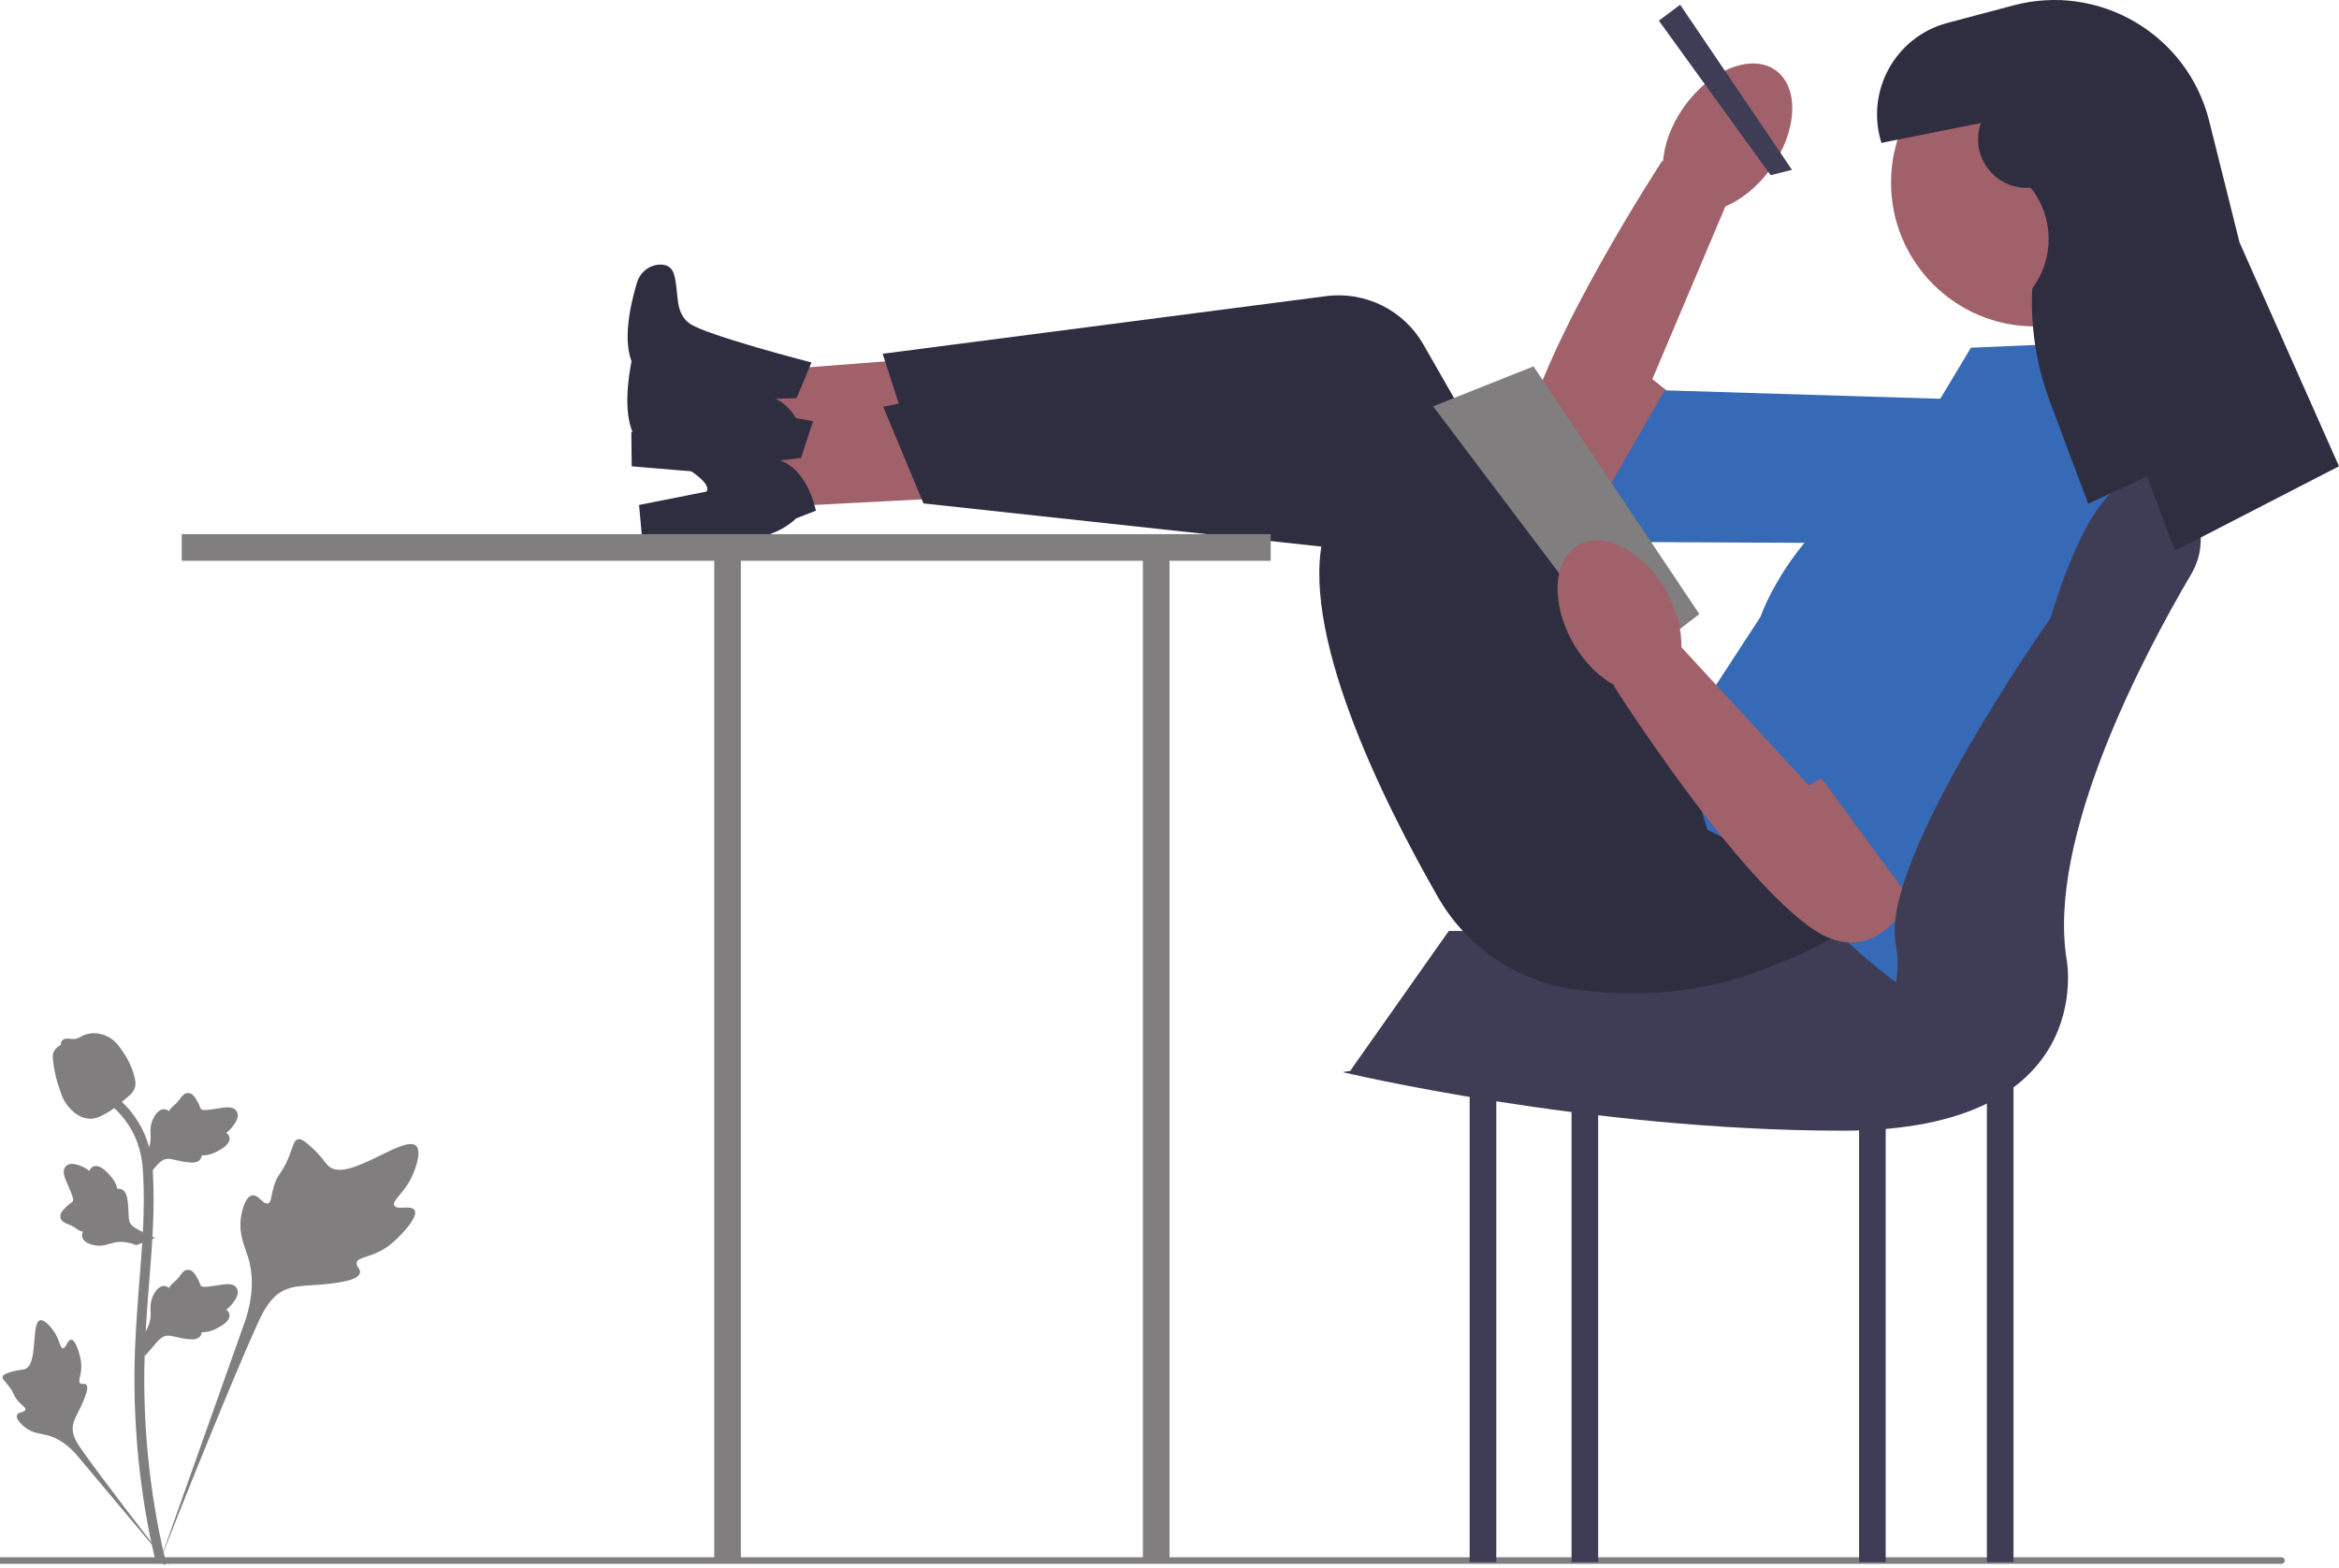 <svg width="452" height="303" viewBox="0 0 452 303" fill="none" xmlns="http://www.w3.org/2000/svg">
<g clip-path="url(#clip0_22_696)">
<path d="M80.107 233.866C79.468 232.788 76.702 233.943 76.193 232.964C75.686 231.989 78.256 230.503 79.725 227.109C79.989 226.496 81.658 222.639 80.423 221.449C78.081 219.193 67.368 228.503 63.618 225.456C62.795 224.788 62.221 223.453 59.73 221.286C58.739 220.423 58.141 220.034 57.561 220.179C56.738 220.385 56.673 221.486 55.791 223.651C54.468 226.899 53.685 226.703 52.914 229.294C52.342 231.217 52.473 232.336 51.8 232.554C50.847 232.862 49.97 230.822 48.762 231.004C47.53 231.191 46.785 233.566 46.55 235.345C46.108 238.682 47.334 240.885 48.013 243.201C48.751 245.717 49.189 249.545 47.484 254.963L30.614 302.508C34.339 292.752 45.123 266.008 49.654 256.069C50.962 253.2 52.406 250.29 55.372 249.142C58.227 248.036 62.148 248.696 67.148 247.491C67.732 247.351 69.352 246.938 69.556 245.985C69.724 245.197 68.771 244.757 68.918 244.019C69.114 243.029 70.988 243.017 73.291 241.875C74.915 241.069 75.927 240.111 76.797 239.288C77.059 239.039 80.958 235.302 80.107 233.866Z" fill="#807E7E"/>
<path d="M13.736 258.896C13.022 258.899 12.791 260.59 12.164 260.557C11.539 260.525 11.552 258.834 10.31 257.134C10.086 256.827 8.675 254.895 7.734 255.158C5.952 255.657 7.429 263.603 4.852 264.565C4.287 264.776 3.466 264.673 1.684 265.27C0.975 265.508 0.611 265.69 0.515 266.016C0.378 266.479 0.9 266.829 1.708 267.887C2.92 269.474 2.598 269.801 3.647 270.927C4.425 271.763 5.012 272.022 4.924 272.415C4.801 272.972 3.547 272.814 3.288 273.459C3.024 274.118 3.974 275.169 4.779 275.798C6.289 276.978 7.723 277.011 9.056 277.346C10.504 277.71 12.508 278.599 14.674 280.999L33.135 303C29.423 298.357 19.412 285.346 15.843 280.253C14.813 278.783 13.802 277.235 14.094 275.447C14.376 273.726 15.831 271.992 16.682 269.19C16.782 268.863 17.047 267.948 16.638 267.573C16.3 267.263 15.809 267.604 15.489 267.319C15.06 266.937 15.595 266.013 15.699 264.553C15.772 263.523 15.594 262.75 15.441 262.085C15.395 261.885 14.686 258.892 13.736 258.896Z" fill="#807E7E"/>
<path d="M27.972 262.093L27.543 258.254L27.739 257.963C28.648 256.617 29.111 255.302 29.117 254.055C29.118 253.857 29.108 253.658 29.099 253.456C29.062 252.655 29.016 251.66 29.535 250.499C29.826 249.852 30.643 248.355 31.872 248.54C32.202 248.586 32.453 248.738 32.642 248.916C32.67 248.872 32.699 248.827 32.73 248.779C33.112 248.195 33.415 247.945 33.707 247.704C33.931 247.519 34.163 247.328 34.526 246.875C34.686 246.677 34.81 246.503 34.914 246.356C35.232 245.913 35.647 245.385 36.379 245.394C37.161 245.431 37.571 246.078 37.843 246.506C38.327 247.27 38.547 247.821 38.692 248.186C38.745 248.319 38.805 248.47 38.836 248.516C39.088 248.887 41.137 248.54 41.908 248.414C43.642 248.125 45.142 247.874 45.76 248.968C46.203 249.75 45.874 250.785 44.753 252.125C44.404 252.542 44.032 252.859 43.702 253.108C43.976 253.271 44.22 253.521 44.319 253.914C44.553 254.845 43.753 255.777 41.944 256.689C41.494 256.917 40.889 257.221 40.041 257.368C39.642 257.436 39.282 257.453 38.975 257.462C38.968 257.64 38.927 257.833 38.818 258.031C38.5 258.615 37.839 258.893 36.842 258.826C35.745 258.769 34.841 258.56 34.044 258.376C33.349 258.217 32.749 258.081 32.278 258.113C31.405 258.183 30.733 258.882 29.943 259.789L27.972 262.093Z" fill="#807E7E"/>
<path d="M29.967 239.235L26.363 240.625L26.032 240.508C24.5 239.97 23.112 239.855 21.904 240.166C21.712 240.216 21.522 240.275 21.329 240.335C20.564 240.574 19.613 240.872 18.36 240.664C17.66 240.546 16.005 240.136 15.872 238.9C15.833 238.568 15.917 238.287 16.041 238.058C15.99 238.043 15.94 238.026 15.886 238.009C15.224 237.787 14.905 237.557 14.598 237.336C14.362 237.166 14.119 236.99 13.589 236.753C13.357 236.649 13.157 236.573 12.989 236.509C12.48 236.314 11.863 236.047 11.687 235.336C11.524 234.57 12.046 234.009 12.391 233.638C13.007 232.975 13.483 232.623 13.8 232.39C13.915 232.305 14.045 232.209 14.082 232.167C14.377 231.829 13.522 229.935 13.204 229.22C12.485 227.616 11.863 226.228 12.763 225.353C13.408 224.726 14.491 224.781 16.072 225.526C16.564 225.759 16.964 226.038 17.288 226.294C17.377 225.988 17.557 225.688 17.912 225.492C18.752 225.03 19.857 225.567 21.198 227.087C21.532 227.464 21.98 227.972 22.336 228.756C22.504 229.125 22.611 229.468 22.698 229.764C22.872 229.725 23.069 229.716 23.288 229.771C23.933 229.93 24.37 230.5 24.559 231.481C24.781 232.558 24.808 233.485 24.832 234.302C24.855 235.016 24.876 235.631 25.026 236.078C25.316 236.905 26.162 237.378 27.239 237.912L29.967 239.235Z" fill="#807E7E"/>
<path d="M27.972 227.924L27.543 224.085L27.739 223.794C28.648 222.448 29.111 221.134 29.117 219.886C29.118 219.688 29.108 219.49 29.099 219.288C29.062 218.487 29.016 217.491 29.535 216.331C29.826 215.684 30.643 214.186 31.872 214.372C32.202 214.418 32.453 214.57 32.642 214.748C32.67 214.703 32.699 214.659 32.73 214.611C33.112 214.027 33.415 213.776 33.707 213.535C33.931 213.35 34.163 213.159 34.526 212.707C34.686 212.509 34.81 212.334 34.914 212.188C35.232 211.745 35.647 211.216 36.379 211.226C37.161 211.263 37.571 211.91 37.843 212.338C38.327 213.102 38.547 213.652 38.692 214.017C38.745 214.151 38.805 214.301 38.836 214.347C39.088 214.718 41.137 214.372 41.908 214.245C43.642 213.956 45.142 213.706 45.76 214.8C46.203 215.582 45.874 216.616 44.753 217.957C44.404 218.374 44.032 218.691 43.702 218.939C43.976 219.102 44.22 219.353 44.319 219.746C44.553 220.676 43.753 221.609 41.944 222.521C41.494 222.749 40.889 223.053 40.041 223.199C39.642 223.268 39.282 223.284 38.975 223.294C38.968 223.472 38.927 223.664 38.818 223.863C38.5 224.447 37.839 224.725 36.842 224.658C35.745 224.601 34.841 224.391 34.044 224.208C33.349 224.048 32.749 223.913 32.278 223.944C31.405 224.015 30.733 224.714 29.943 225.62L27.972 227.924Z" fill="#807E7E"/>
<path d="M31.899 302.445L31.095 301.941L30.157 302.048C30.142 301.961 30.091 301.761 30.015 301.448C29.595 299.731 28.315 294.507 27.248 286.28C26.503 280.537 26.081 274.633 25.994 268.729C25.907 262.816 26.187 258.339 26.411 254.741C26.581 252.027 26.786 249.443 26.988 246.925C27.526 240.2 28.033 233.847 27.655 226.814C27.572 225.244 27.397 221.976 25.488 218.498C24.381 216.481 22.856 214.69 20.954 213.178L22.137 211.691C24.235 213.363 25.923 215.347 27.152 217.586C29.269 221.442 29.46 225.003 29.551 226.714C29.935 233.871 29.422 240.285 28.88 247.075C28.679 249.583 28.474 252.157 28.305 254.859C28.083 258.424 27.806 262.862 27.892 268.699C27.977 274.533 28.394 280.365 29.129 286.036C30.183 294.159 31.444 299.305 31.858 300.995C32.079 301.898 32.125 302.087 31.899 302.445Z" fill="#807E7E"/>
<path d="M17.474 216.194C17.396 216.194 17.317 216.192 17.238 216.187C15.622 216.099 14.125 215.132 12.789 213.311C12.163 212.455 11.842 211.478 11.203 209.53C11.104 209.229 10.622 207.706 10.329 205.609C10.137 204.239 10.161 203.666 10.433 203.16C10.734 202.597 11.221 202.204 11.77 201.939C11.746 201.757 11.765 201.57 11.844 201.379C12.167 200.587 13.027 200.691 13.492 200.741C13.728 200.771 14.021 200.81 14.338 200.793C14.837 200.769 15.105 200.621 15.511 200.398C15.899 200.185 16.382 199.92 17.098 199.773C18.51 199.479 19.693 199.879 20.083 200.011C22.136 200.695 23.148 202.291 24.319 204.139C24.552 204.51 25.354 205.859 25.883 207.709C26.265 209.044 26.211 209.637 26.096 210.078C25.863 210.985 25.311 211.504 23.911 212.65C22.449 213.849 21.715 214.45 21.085 214.815C19.618 215.662 18.697 216.194 17.474 216.194Z" fill="#807E7E"/>
<path d="M441.518 301.582C441.518 301.934 441.233 302.218 440.882 302.218H0V300.946H440.882C441.233 300.946 441.518 301.231 441.518 301.582Z" fill="#807E7E"/>
<path d="M314.241 100.441C314.241 100.441 290.509 103.296 294.512 84.526C298.515 65.757 321.213 31.088 321.213 31.088L334.093 38.314L319.305 73.278L325.671 78.302L314.241 100.441Z" fill="#A0616A"/>
<path d="M392.012 77.591L388.668 105.103L304.87 104.692L321.7 75.434L392.012 77.591Z" fill="#3669B6"/>
<path d="M342.213 32.55C347.342 25.386 347.753 16.896 343.132 13.586C338.512 10.277 330.609 13.402 325.481 20.566C320.352 27.73 319.941 36.221 324.562 39.53C329.182 42.84 337.085 39.715 342.213 32.55Z" fill="#A0616A"/>
<path d="M383.954 182.482V301.882H389.099V182.482H383.954Z" fill="#3F3D56"/>
<path d="M359.258 182.482V301.882H364.403V182.482H359.258Z" fill="#3F3D56"/>
<path d="M220.858 107.343V301.882H226.003V107.343H220.858Z" fill="#807E7E"/>
<path d="M303.693 182.482V301.882H308.838V182.482H303.693Z" fill="#3F3D56"/>
<path d="M284.004 182.482V301.882H289.149V182.482H284.004Z" fill="#3F3D56"/>
<path d="M379.324 179.909H279.969L260.91 206.952L359.773 212.847L379.324 179.909Z" fill="#3F3D56"/>
<path d="M197.395 87.386L197.846 67.775L137.881 72.389L137.575 85.678L197.395 87.386Z" fill="#A0616A"/>
<path d="M156.811 70.046L153.943 76.948L149.824 77.079C149.824 77.079 154.647 78.556 155.986 87.322L152.029 88.509C152.029 88.509 148.228 92.056 141.123 91.712L122.074 90.118L122.001 83.475L135.167 81.953C135.167 81.953 138.1 80.023 123.578 72.085C123.578 72.085 118.767 69.143 123.094 54.611C123.688 52.614 125.485 51.179 127.568 51.134C128.717 51.109 129.794 51.523 130.224 52.951C131.319 56.586 130.211 60.21 133.219 62.48C136.227 64.749 156.811 70.046 156.811 70.046Z" fill="#2F2E41"/>
<path d="M371.888 162.363C371.888 162.363 351.198 197.563 304.381 191.219C293.24 189.71 283.438 183.084 277.854 173.323C267.06 154.457 250.671 121.423 255.984 102.717L176.803 87.6L170.564 68.365L256.258 57.23C263.838 56.245 271.264 59.932 275.062 66.567L316.806 139.49L329.25 140.849L371.888 162.363Z" fill="#2F2E41"/>
<path d="M198.958 95.415L197.83 75.831L138.431 85.256L139.194 98.526L198.958 95.415Z" fill="#A0616A"/>
<path d="M157.111 81.397L154.807 88.507L150.712 88.969C150.712 88.969 155.638 90.054 157.679 98.684L153.829 100.185C153.829 100.185 150.326 104.026 143.217 104.255L124.101 104.199L123.494 97.584L136.495 95.007C136.495 95.007 139.264 92.847 124.15 86.104C124.15 86.104 119.118 83.558 122.262 68.726C122.694 66.687 124.369 65.113 126.442 64.9C127.585 64.783 128.692 65.108 129.236 66.497C130.619 70.032 129.807 73.734 132.987 75.754C136.168 77.773 157.111 81.397 157.111 81.397Z" fill="#2F2E41"/>
<path d="M378.916 156.105C378.916 156.105 361.124 192.857 313.949 190.301C302.722 189.693 292.419 183.877 286.068 174.597C273.792 156.661 254.799 125.053 258.591 105.981L178.45 97.285L170.684 78.614L255.205 60.618C262.682 59.027 270.379 62.104 274.699 68.412L322.172 137.74L334.686 138.093L378.916 156.105Z" fill="#2F2E41"/>
<path d="M324.682 0.914L320.566 4.002L342.175 33.852L346.291 32.823L324.682 0.914Z" fill="#3F3D56"/>
<path d="M380.867 67.2L404.534 66.17L414.824 112.489C414.824 112.489 393.215 193.805 367.49 190.717C367.49 190.717 351.541 178.88 351.541 174.763C351.541 170.645 329.932 160.352 329.932 160.352L324.787 142.854L340.222 119.18C340.222 119.18 346.396 100.652 366.976 90.359L380.867 67.2Z" fill="#3669B6"/>
<path d="M245.554 103.226H35.124V108.372H138.024V301.882H143.169V108.372H245.554V103.226Z" fill="#807E7E"/>
<path d="M393.215 63.082C408.56 63.082 420.998 50.64 420.998 35.291C420.998 19.942 408.56 7.5 393.215 7.5C377.871 7.5 365.432 19.942 365.432 35.291C365.432 50.64 377.871 63.082 393.215 63.082Z" fill="#A0616A"/>
<path d="M296.344 70.802L276.938 78.522L315.011 128.958L328.388 118.665L296.344 70.802Z" fill="#807E7E"/>
<path d="M372.121 167.557C372.121 167.557 364.918 190.356 349.483 178.957C334.048 167.557 311.86 132.561 311.86 132.561L323.758 123.812L349.483 151.724L356.686 148L372.121 167.557Z" fill="#A0616A"/>
<path d="M383.44 87.271L407.107 101.681L372.121 177.85L349.483 146.971L383.44 87.271Z" fill="#3669B6"/>
<path d="M320.928 132.996C325.85 130.154 326.269 121.664 321.865 114.033C317.461 106.402 309.9 102.52 304.979 105.363C300.057 108.205 299.638 116.695 304.042 124.326C308.446 131.957 316.007 135.839 320.928 132.996Z" fill="#A0616A"/>
<path d="M396.254 119.435C403.384 96.052 411.036 88.653 419.081 93.286C425.204 96.812 427.047 104.839 423.459 110.927C414.312 126.446 395.463 162.004 399.389 185.57C399.389 185.57 405.563 218.508 356.171 218.508C306.78 218.508 259.446 207.186 259.446 207.186L285.171 203.069L343.672 207.249C357.038 208.204 368.303 196.764 366.518 183.479C366.459 183.04 366.389 182.597 366.308 182.149C363.374 166.014 396.254 119.435 396.254 119.435Z" fill="#3F3D56"/>
<path d="M382.802 23.77C380.533 30.127 385.52 36.727 392.253 36.279L392.413 36.268C396.939 41.927 397.064 49.933 392.717 55.731C392.36 63.204 393.53 70.671 396.156 77.676L403.535 97.358L414.894 92.055L420.284 106.448L452 90.105L432.778 46.843L426.913 23.372C422.739 6.674 405.711 -3.377 389.081 1.042L376.322 4.432C366.242 7.11 360.44 17.667 363.581 27.616L382.802 23.77Z" fill="#2F2E41"/>
</g>
<defs>
<clipPath id="clip0_22_696">
<rect width="452" height="303" fill="white"/>
</clipPath>
</defs>
</svg>
